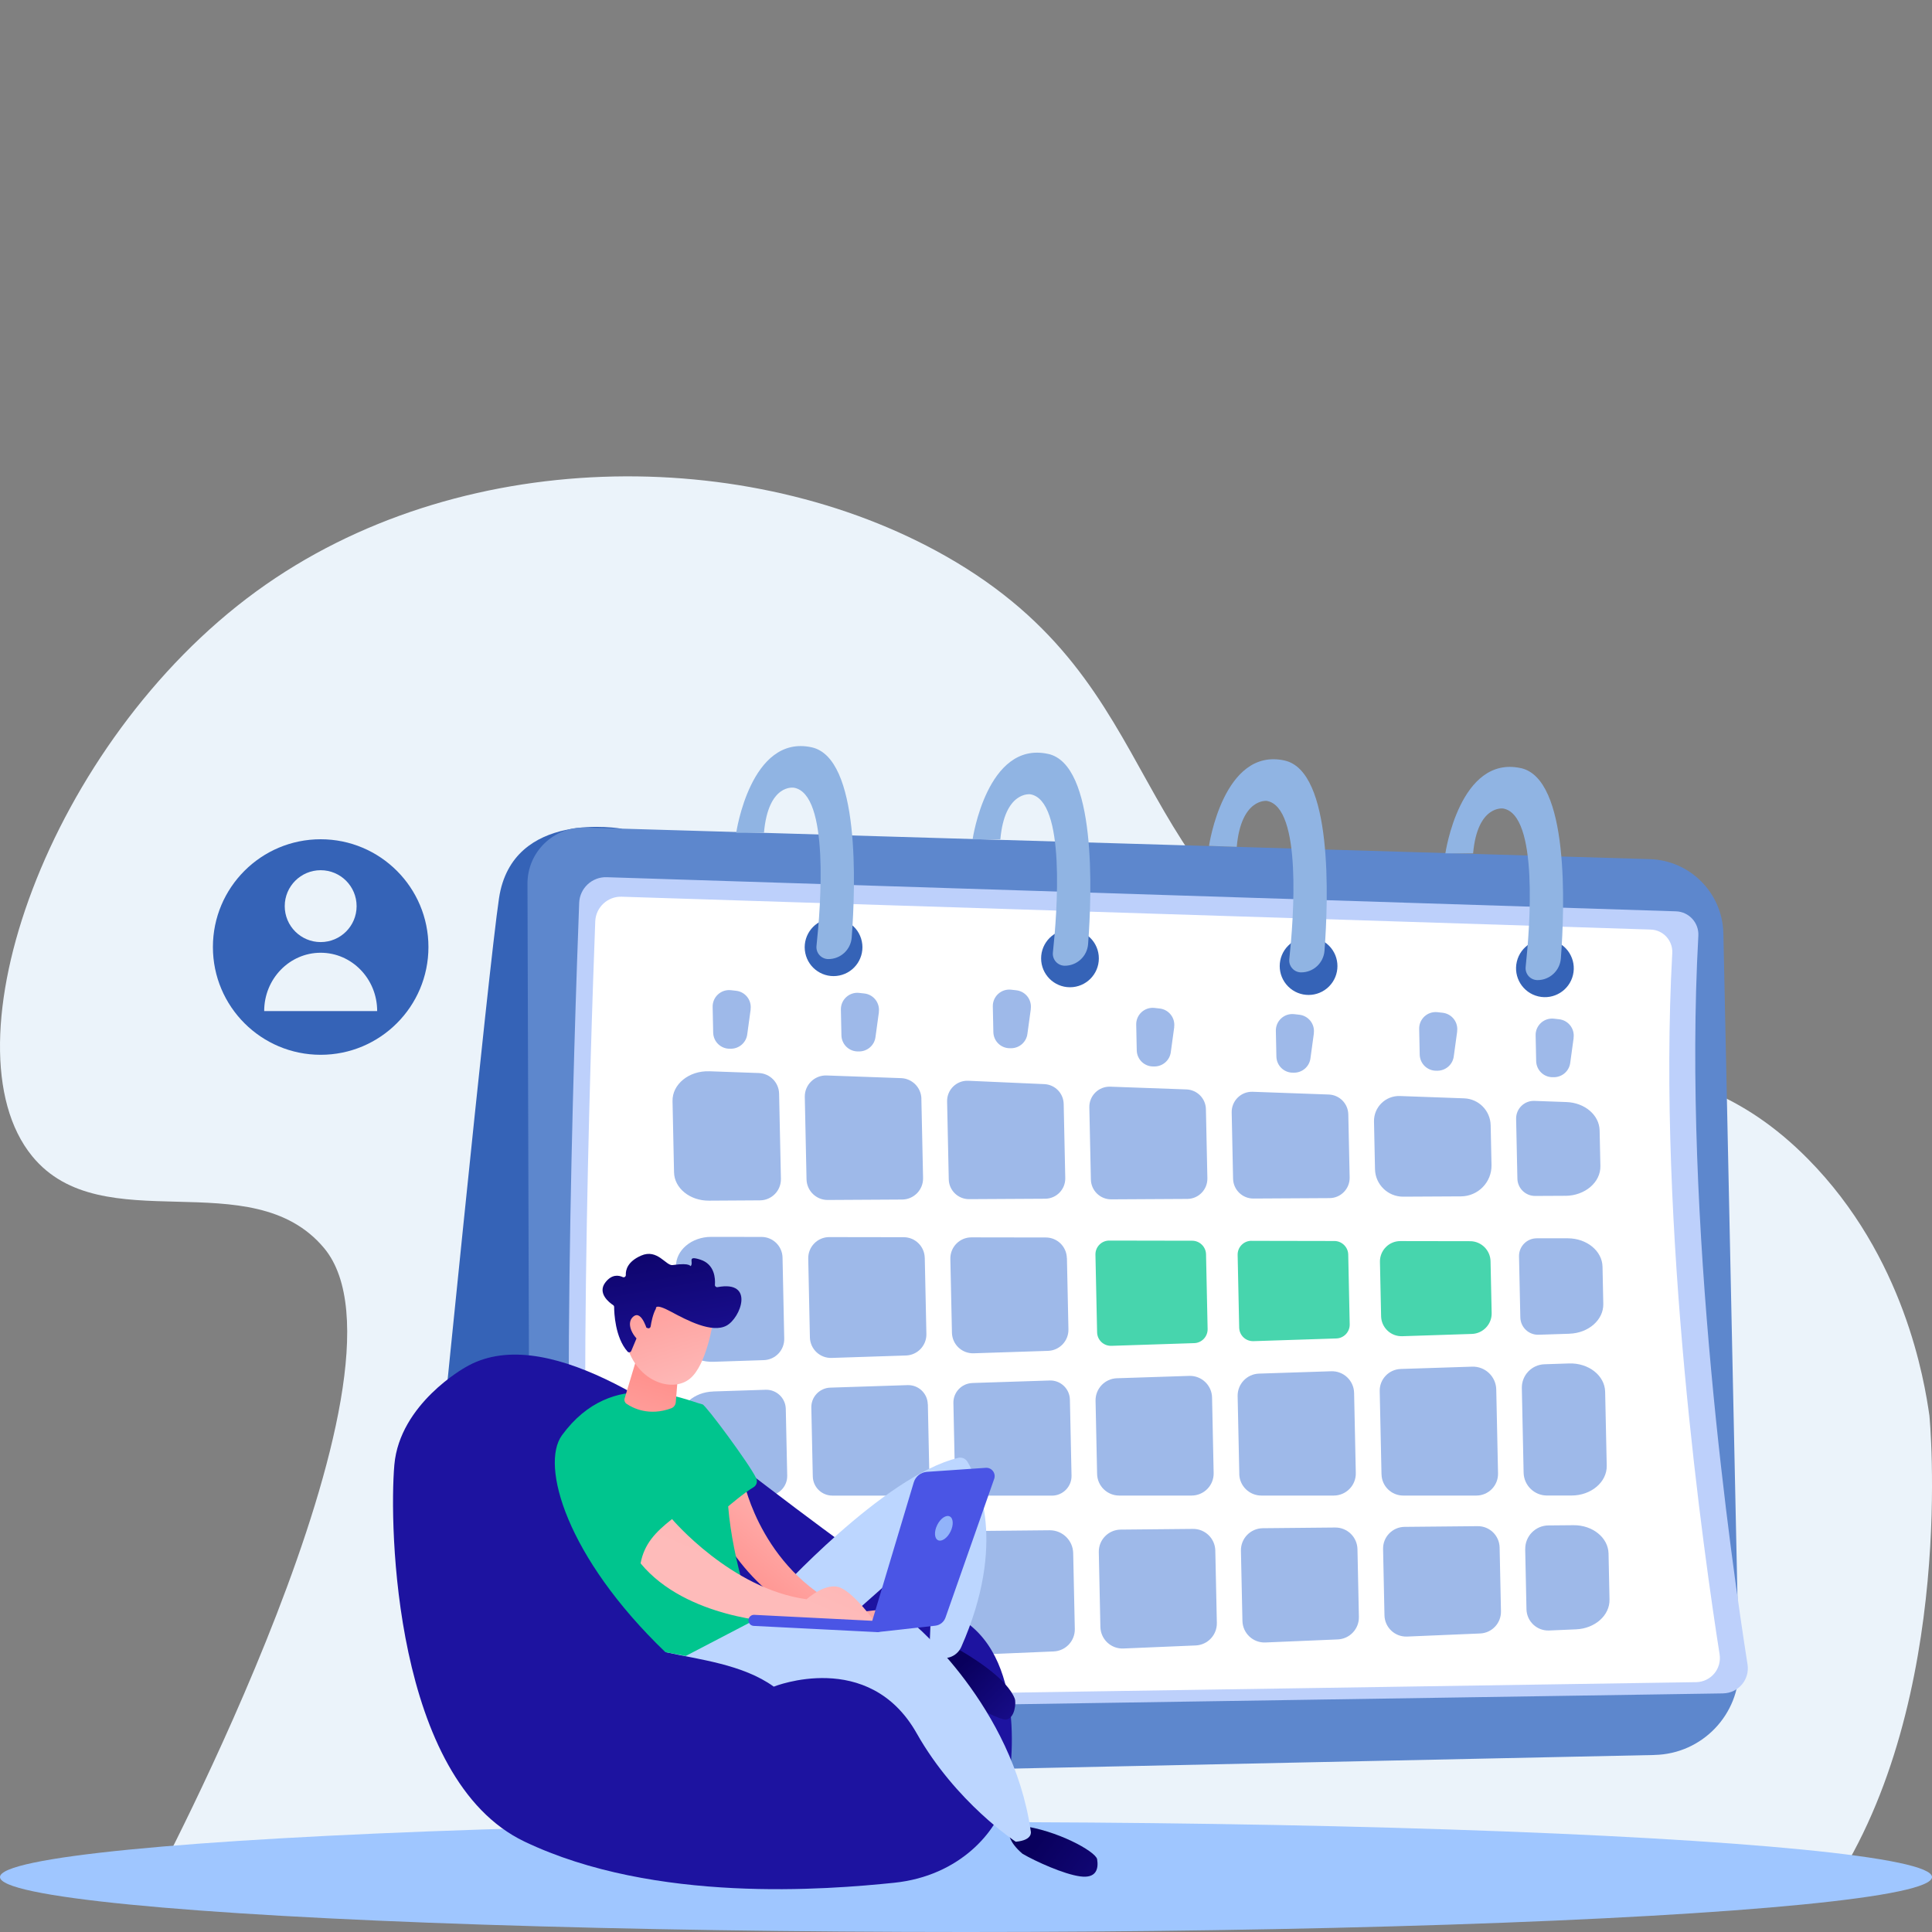 <?xml version="1.0" encoding="UTF-8"?>
<svg id="Layer_1" data-name="Layer 1" xmlns="http://www.w3.org/2000/svg" xmlns:xlink="http://www.w3.org/1999/xlink" viewBox="0 0 500 500">
  <rect x="0" y="0" width="500" height="500" fill="#808080" stroke="none"/>
  <defs>
    <style>
      .cls-1 {
        fill: #9fc6ff;
      }

      .cls-2 {
        fill: url(#linear-gradient-2);
      }

      .cls-3, .cls-4 {
        fill: #00c58e;
      }

      .cls-5 {
        fill: #5d87cd;
      }

      .cls-4, .cls-6 {
        isolation: isolate;
        opacity: .72;
      }

      .cls-7, .cls-6 {
        fill: #fff;
      }

      .cls-8 {
        fill: #1d13a0;
      }

      .cls-9 {
        fill: url(#linear-gradient-4);
      }

      .cls-10 {
        fill: url(#linear-gradient-3);
      }

      .cls-11 {
        fill: url(#linear-gradient-5);
      }

      .cls-12 {
        fill: #90b4e3;
      }

      .cls-13 {
        fill: url(#linear-gradient-8);
      }

      .cls-14 {
        fill: #ebf3fa;
      }

      .cls-15 {
        fill: #bcd6ff;
      }

      .cls-16 {
        fill: url(#linear-gradient-7);
      }

      .cls-17 {
        fill: url(#linear-gradient-6);
      }

      .cls-18 {
        fill: #3563b7;
      }

      .cls-19 {
        fill: #91b3fa;
      }

      .cls-20 {
        fill: #bdd0fb;
      }

      .cls-21 {
        fill: url(#linear-gradient);
      }

      .cls-22 {
        fill: #9eb9e9;
      }

      .cls-23 {
        fill: #4a55e5;
      }
    </style>
    <linearGradient id="linear-gradient" x1="246.68" y1="-1667.48" x2="262.67" y2="-1650.78" gradientTransform="translate(0 2100)" gradientUnits="userSpaceOnUse">
      <stop offset="0" stop-color="#09005d"/>
      <stop offset="1" stop-color="#1a0f91"/>
    </linearGradient>
    <linearGradient id="linear-gradient-2" x1="268.71" y1="-1623.93" x2="299.9" y2="-1601.04" xlink:href="#linear-gradient"/>
    <linearGradient id="linear-gradient-3" x1="218.43" y1="-1708.68" x2="197.25" y2="-1683.5" gradientTransform="translate(0 2100)" gradientUnits="userSpaceOnUse">
      <stop offset="0" stop-color="#febbba"/>
      <stop offset="1" stop-color="#ff928e"/>
    </linearGradient>
    <linearGradient id="linear-gradient-4" x1="196.9" y1="-1690.04" x2="236.93" y2="-1779.95" xlink:href="#linear-gradient-3"/>
    <linearGradient id="linear-gradient-5" x1="159.11" y1="-1707.2" x2="169.89" y2="-1742.91" xlink:href="#linear-gradient-3"/>
    <linearGradient id="linear-gradient-6" x1="178.32" y1="-1738.96" x2="167.09" y2="-1775.79" xlink:href="#linear-gradient-3"/>
    <linearGradient id="linear-gradient-7" x1="169.97" y1="-1787.53" x2="176.35" y2="-1751.17" xlink:href="#linear-gradient"/>
    <linearGradient id="linear-gradient-8" x1="171.21" y1="-1736.79" x2="159.98" y2="-1773.62" xlink:href="#linear-gradient-3"/>
  </defs>
  <g id="Layer_3" data-name="Layer 3">
    <path class="cls-14" d="M474.03,488.78c32.48-48.94,25.3-122.43,25.3-122.43-1.29-8.93-6.37-41.07-31.47-66.45-34.15-34.52-67.05-17.8-115.41-41.27-64.14-31.13-47.96-80.79-107.71-114.71-51.03-28.96-126.32-28.79-178.36,9.09C12.53,192.22-14.94,270.72,8.32,299.21c18.14,22.22,56.73,1.3,75.54,23.78,26.75,31.97-44.67,165.8-44.67,165.8h434.84Z"/>
    <circle class="cls-18" cx="82.99" cy="245.09" r="27.89"/>
    <circle class="cls-14" cx="82.99" cy="234.51" r="9.3"/>
    <path class="cls-14" d="M97.62,261.66h-29.25c0-8.33,6.55-15.09,14.62-15.09s14.62,6.76,14.62,15.09h0Z"/>
  </g>
  <ellipse id="ellipse1" class="cls-1" cx="250" cy="485.78" rx="250" ry="14.22"/>
  <g id="Illustration">
    <path class="cls-18" d="M108.82,427.27c5.02-50.64,17.58-176.4,20.32-194.79,3.45-23.1,31.76-18.01,31.76-18.01l6.06,233.81h-39.48c-5.3,0-10.36-2.29-13.92-6.3-3.56-4.01-5.28-9.34-4.75-14.72h0Z"/>
    <path class="cls-5" d="M428.19,454.18c12.33-.26,22.11-10.47,21.85-22.79l-4.03-189.81c-.22-10.47-8.61-18.93-19.08-19.24l-275.49-8.17c-8.19-.24-14.96,6.35-14.93,14.54l.66,217.63c.02,7.7,6.36,13.89,14.06,13.72l276.96-5.87h0Z"/>
    <path class="cls-20" d="M445.95,438.24c3.94-.06,6.92-3.59,6.31-7.49-4.07-25.85-16.83-114.75-12.73-188.56.19-3.37-2.42-6.23-5.79-6.34l-276.73-8.83c-3.79-.12-6.97,2.84-7.12,6.64-1.18,31.03-5.56,158.83.17,204.26.35,2.76,2.73,4.82,5.51,4.78l290.37-4.45h0Z"/>
    <path class="cls-7" d="M438.96,435.34c3.8-.06,6.66-3.46,6.07-7.21-3.91-24.87-16.19-110.43-12.25-181.46.18-3.24-2.33-5.99-5.57-6.1l-266.31-8.5c-3.65-.12-6.71,2.74-6.85,6.39-1.13,29.87-5.35,152.85.17,196.56.34,2.66,2.62,4.64,5.31,4.6l279.44-4.28h0Z"/>
    <path class="cls-22" d="M275.28,285.7l.41,19.18c.06,2.93-2.29,5.34-5.21,5.35l-19.67.11c-2.86.02-5.21-2.27-5.27-5.13l-.43-20.16c-.06-3.03,2.45-5.48,5.47-5.35l19.69.87c2.76.12,4.95,2.36,5.01,5.13h0,0Z"/>
    <path class="cls-22" d="M344.06,310.07l-19.67.11c-2.86.02-5.21-2.27-5.27-5.13l-.36-17.15c-.06-3.01,2.42-5.46,5.43-5.35l19.69.71c2.78.1,5,2.35,5.06,5.13l.35,16.33c.06,2.93-2.29,5.34-5.21,5.35h0Z"/>
    <path class="cls-22" d="M326.82,395.5l18.71-.18c3.14-.03,5.71,2.47,5.78,5.6l.37,17.52c.07,3.11-2.37,5.71-5.48,5.84l-18.7.79c-3.21.14-5.9-2.39-5.96-5.6l-.39-18.13c-.07-3.19,2.48-5.81,5.67-5.84h0Z"/>
    <path class="cls-22" d="M358.3,418.02l-.36-17.13c-.07-3.13,2.44-5.71,5.57-5.74l18.91-.18c3.08-.03,5.61,2.43,5.68,5.51l.35,16.52c.06,3.06-2.33,5.61-5.39,5.74l-18.9.8c-3.15.13-5.79-2.35-5.86-5.5h0Z"/>
    <path class="cls-4" d="M356.66,340.67l-.3-14.06c-.07-3.4,2.67-6.19,6.06-6.18l18.06.03c3.29,0,5.97,2.64,6.04,5.92l.29,13.44c.07,3.31-2.54,6.07-5.85,6.18l-18.04.59c-3.37.11-6.18-2.55-6.25-5.92h0s0,0,0,0Z"/>
    <path class="cls-22" d="M357.53,381.54l-.46-21.51c-.07-3.08,2.36-5.64,5.44-5.74l18.47-.6c3.37-.11,6.18,2.55,6.25,5.92l.46,21.7c.07,3.15-2.47,5.74-5.62,5.74h-18.91c-3.06,0-5.56-2.44-5.62-5.5h0Z"/>
    <path class="cls-22" d="M307.26,310.28l-19.67.11c-2.86.02-5.21-2.27-5.27-5.13l-.4-18.68c-.06-3.01,2.42-5.46,5.43-5.35l19.69.71c2.78.1,5,2.35,5.05,5.13l.38,17.86c.06,2.93-2.29,5.34-5.21,5.35h0Z"/>
    <path class="cls-22" d="M320.73,381.45l-.43-20.12c-.07-3.13,2.4-5.74,5.53-5.84l18.7-.61c3.18-.1,5.84,2.41,5.91,5.6l.44,20.73c.07,3.21-2.51,5.84-5.72,5.84h-18.72c-3.11,0-5.66-2.49-5.72-5.6h0Z"/>
    <path class="cls-4" d="M287.08,320.29l21.48.04c2.36,0,4.28,1.89,4.33,4.25l.41,19.35c.05,2.38-1.82,4.35-4.2,4.43l-21.47.7c-2.41.08-4.43-1.83-4.48-4.25l-.43-20.09c-.05-2.44,1.91-4.44,4.35-4.43h0Z"/>
    <path class="cls-22" d="M276.12,325.6l.39,18.43c.06,2.99-2.29,5.47-5.28,5.57l-19.24.63c-3.04.1-5.57-2.3-5.63-5.34l-.41-19.09c-.06-3.06,2.4-5.58,5.46-5.57l19.25.03c2.96,0,5.38,2.38,5.44,5.34h0Z"/>
    <path class="cls-4" d="M345.88,347.15l-21.47.7c-2.41.08-4.43-1.83-4.48-4.25l-.4-18.82c-.05-2.44,1.91-4.44,4.35-4.43l21.48.04c2.36,0,4.28,1.89,4.33,4.25l.38,18.08c.05,2.38-1.82,4.35-4.2,4.43h0Z"/>
    <path class="cls-22" d="M289.07,356.69l18.7-.61c3.18-.1,5.84,2.41,5.91,5.6l.41,19.53c.07,3.21-2.51,5.84-5.72,5.84h-18.72c-3.11,0-5.66-2.49-5.72-5.6l-.4-18.92c-.07-3.13,2.4-5.74,5.53-5.84h0Z"/>
    <path class="cls-22" d="M251.65,357.92l20.01-.65c2.82-.09,5.17,2.14,5.23,4.96l.42,19.66c.06,2.84-2.23,5.18-5.07,5.18h-20.03c-2.76,0-5.01-2.2-5.07-4.96l-.4-19.01c-.06-2.77,2.13-5.08,4.9-5.17h0Z"/>
    <path class="cls-22" d="M378.09,309.62l-14.93.08c-3.97.02-7.23-3.15-7.31-7.12l-.26-12.32c-.08-3.72,2.99-6.74,6.71-6.61l16.62.6c3.77.14,6.78,3.19,6.86,6.96l.22,10.29c.09,4.44-3.46,8.09-7.9,8.12h0Z"/>
    <path class="cls-22" d="M394.73,400.96c-.07-3.37,2.62-6.15,5.99-6.18l6.5-.06c4.94-.05,8.98,3.22,9.07,7.33l.25,11.91c.09,4.08-3.75,7.5-8.65,7.71l-6.98.3c-3.15.13-5.79-2.35-5.86-5.5l-.33-15.5h0Z"/>
    <path class="cls-6" d="M185.59,396.87l12.79-.12c3.14-.03,5.71,2.47,5.78,5.61l.47,22.31c.07,3.12-2.37,5.71-5.48,5.84l-12.73.54c-5.08.22-9.34-3.1-9.43-7.32l-.41-19.13c-.09-4.2,3.96-7.67,9-7.72h0Z"/>
    <path class="cls-22" d="M406.71,387.04h-6.35c-3.29,0-5.98-2.63-6.05-5.92l-.46-21.87c-.07-3.31,2.54-6.07,5.85-6.18l6.39-.21c5.04-.16,9.23,3.13,9.32,7.33l.41,19.13c.09,4.23-4.03,7.72-9.11,7.72h0Z"/>
    <path class="cls-22" d="M406.18,345.17l-7.99.26c-2.55.08-4.67-1.93-4.73-4.48l-.34-15.8c-.05-2.57,2.02-4.68,4.59-4.68h8.07c4.89.02,8.86,3.28,8.95,7.35l.2,9.63c.09,4.11-3.81,7.55-8.75,7.71h0Z"/>
    <path class="cls-22" d="M183.54,277.24l12.83.46c2.89.1,5.2,2.45,5.26,5.34l.47,22.04c.06,3.05-2.38,5.55-5.42,5.57l-13.21.08c-4.93.03-8.94-3.23-9.03-7.33l-.39-18.44c-.09-4.36,4.27-7.9,9.5-7.71h0Z"/>
    <path class="cls-22" d="M290.03,395.86l18.71-.18c3.14-.03,5.71,2.47,5.78,5.6l.4,18.72c.07,3.11-2.37,5.71-5.48,5.84l-18.7.79c-3.21.14-5.9-2.39-5.96-5.6l-.41-19.33c-.07-3.19,2.48-5.81,5.67-5.84h0Z"/>
    <path class="cls-22" d="M184.08,320.1l13,.02c2.96,0,5.38,2.38,5.44,5.34l.44,20.97c.06,2.99-2.29,5.47-5.28,5.57l-13.05.43c-5.04.16-9.23-3.13-9.32-7.33l-.37-17.28c-.09-4.24,4.04-7.73,9.13-7.72h0Z"/>
    <path class="cls-22" d="M184.56,360.11l13.57-.44c2.82-.09,5.17,2.14,5.23,4.96l.37,17.26c.06,2.84-2.23,5.18-5.07,5.18h-13.63c-4.9,0-8.88-3.25-8.97-7.33l-.25-11.91c-.09-4.12,3.81-7.55,8.75-7.71h0Z"/>
    <path class="cls-22" d="M240.13,363.42l.39,18.46c.06,2.84-2.22,5.18-5.07,5.18h-20.03c-2.76,0-5.01-2.2-5.07-4.96l-.38-17.81c-.06-2.77,2.13-5.08,4.9-5.17l20.01-.65c2.82-.09,5.17,2.14,5.23,4.96h0Z"/>
    <path class="cls-6" d="M216.46,396.57l18.7-.18c3.14-.03,5.71,2.47,5.78,5.61l.45,21.11c.07,3.12-2.37,5.71-5.48,5.84l-18.69.79c-3.21.14-5.9-2.39-5.97-5.6l-.46-21.72c-.07-3.19,2.48-5.82,5.67-5.85h0Z"/>
    <path class="cls-22" d="M405.13,309.47l-7.83.04c-2.5.01-4.55-1.98-4.6-4.48l-.33-15.45c-.06-2.63,2.11-4.77,4.74-4.67l8.29.3c4.75.17,8.49,3.37,8.58,7.33l.2,9.22c.09,4.21-3.99,7.69-9.05,7.72Z"/>
    <path class="cls-22" d="M253.25,396.21l18.39-.18c3.31-.03,6.03,2.61,6.1,5.92l.42,19.6c.07,3.12-2.37,5.71-5.48,5.84l-18.69.79c-3.21.14-5.9-2.39-5.97-5.6l-.44-20.52c-.07-3.19,2.48-5.82,5.67-5.85h0Z"/>
    <path class="cls-22" d="M238.45,284.36l.44,20.51c.06,3.05-2.38,5.55-5.42,5.57l-19.25.11c-2.98.02-5.42-2.36-5.49-5.34l-.45-21.31c-.07-3.13,2.52-5.68,5.65-5.57l19.27.69c2.89.1,5.2,2.45,5.26,5.34h0Z"/>
    <path class="cls-22" d="M239.33,325.53l.42,19.7c.06,2.99-2.29,5.47-5.28,5.57l-19.24.63c-3.04.1-5.57-2.3-5.63-5.34l-.43-20.36c-.06-3.06,2.4-5.58,5.46-5.57l19.25.03c2.96,0,5.38,2.38,5.44,5.34h0Z"/>
    <path class="cls-22" d="M407.26,268.6l-.89,6.49c-.28,2.08-2.04,3.64-4.14,3.69h-.31c-2.36.06-4.31-1.81-4.36-4.17l-.14-6.65c-.06-2.58,2.17-4.61,4.73-4.33l1.33.15c2.39.26,4.09,2.44,3.76,4.82Z"/>
    <path class="cls-22" d="M377.12,266.92l-.89,6.49c-.28,2.08-2.04,3.64-4.14,3.69h-.31c-2.36.06-4.31-1.81-4.36-4.17l-.14-6.65c-.05-2.58,2.17-4.61,4.73-4.33l1.33.15c2.39.26,4.09,2.44,3.76,4.82h0Z"/>
    <path class="cls-22" d="M340.03,267.43l-.89,6.49c-.28,2.08-2.04,3.64-4.14,3.69h-.31c-2.36.06-4.31-1.81-4.36-4.17l-.14-6.65c-.05-2.58,2.17-4.61,4.73-4.33l1.33.15c2.39.26,4.09,2.44,3.76,4.82h0Z"/>
    <path class="cls-22" d="M303.89,265.82l-.89,6.49c-.28,2.08-2.04,3.64-4.14,3.69h-.31c-2.36.06-4.31-1.81-4.36-4.17l-.14-6.65c-.05-2.58,2.17-4.61,4.73-4.33l1.33.15c2.39.26,4.09,2.44,3.76,4.82h0Z"/>
    <path class="cls-22" d="M266.78,261.1l-.89,6.49c-.28,2.08-2.04,3.64-4.14,3.69h-.31c-2.36.06-4.31-1.81-4.36-4.17l-.14-6.65c-.05-2.58,2.17-4.61,4.73-4.33l1.33.15c2.39.26,4.09,2.44,3.76,4.82h0Z"/>
    <path class="cls-22" d="M227.46,261.93l-.89,6.49c-.28,2.08-2.04,3.64-4.14,3.69h-.31c-2.36.06-4.31-1.81-4.36-4.17l-.14-6.65c-.05-2.58,2.17-4.61,4.73-4.33l1.33.15c2.39.26,4.08,2.44,3.76,4.82h0Z"/>
    <path class="cls-22" d="M194.27,261.23l-.89,6.49c-.28,2.08-2.04,3.64-4.14,3.69h-.31c-2.36.06-4.31-1.81-4.36-4.17l-.14-6.65c-.05-2.58,2.17-4.61,4.73-4.33l1.33.15c2.39.26,4.09,2.44,3.76,4.82h0Z"/>
    <circle class="cls-18" cx="399.82" cy="250.59" r="7.47" transform="translate(64.09 582.16) rotate(-76.72)"/>
    <circle class="cls-18" cx="338.66" cy="250.02" r="7.47" transform="translate(-77.6 312.7) rotate(-45)"/>
    <circle class="cls-18" cx="276.91" cy="248.03" r="7.47"/>
    <circle class="cls-18" cx="215.73" cy="245.14" r="7.47" transform="translate(-44.89 48.39) rotate(-11.6)"/>
    <path class="cls-12" d="M210.05,193.4c12.56,2.74,11.38,35.8,10.37,49.22-.24,3.16-2.87,5.59-6.04,5.59-.88,0-1.72-.38-2.3-1.03-.59-.65-.87-1.53-.77-2.4,1.09-10.14,3.4-39.35-5.85-40.92,0,0-6.63-1.17-7.75,11.68h-7.18s3.73-25.58,19.53-22.14h0Z"/>
    <path class="cls-12" d="M271.23,195.1c12.56,2.74,11.38,35.81,10.37,49.23-.24,3.16-2.87,5.6-6.04,5.6-.88,0-1.72-.38-2.3-1.03s-.87-1.53-.77-2.4c1.09-10.14,3.4-39.38-5.85-40.94,0,0-6.63-.92-7.75,11.66h-7.18s3.73-25.56,19.53-22.11h0Z"/>
    <path class="cls-12" d="M332.41,196.81c12.56,2.74,11.38,35.82,10.37,49.24-.24,3.16-2.87,5.6-6.04,5.6-.88,0-1.72-.37-2.3-1.03-.59-.65-.87-1.53-.77-2.4,1.09-10.14,3.4-39.39-5.85-40.95,0,0-6.63-.75-7.75,11.89l-7.18-.25s3.73-25.55,19.53-22.1h0Z"/>
    <path class="cls-12" d="M393.58,198.78c12.56,2.74,11.38,35.83,10.37,49.26-.24,3.16-2.87,5.61-6.04,5.61-.88,0-1.72-.37-2.3-1.02s-.87-1.53-.77-2.4c1.09-10.14,3.4-39.43-5.85-40.99,0,0-6.63-.97-7.75,11.61h-7.18s3.73-25.51,19.53-22.06Z"/>
    <path class="cls-7" d="M362.71,347.36c-1.75,0-3.41-.66-4.69-1.87-1.33-1.26-2.09-2.97-2.13-4.81l-.3-14.06c-.04-1.85.65-3.6,1.95-4.92,1.29-1.32,3.02-2.05,4.87-2.05h.01l18.06.03c3.68,0,6.73,3,6.81,6.68l.29,13.44c.08,3.72-2.88,6.84-6.6,6.96l-18.04.59c-.08,0-.15,0-.23,0h0ZM362.41,321.19c-1.43,0-2.77.56-3.77,1.58-1,1.02-1.54,2.38-1.51,3.81l.3,14.06c.03,1.42.62,2.74,1.65,3.72,1.03.98,2.38,1.49,3.81,1.45l18.04-.59c2.88-.1,5.17-2.51,5.11-5.39l-.29-13.44c-.06-2.85-2.43-5.17-5.27-5.17l-18.06-.03h0Z"/>
    <path class="cls-7" d="M287.49,349.82c-1.31,0-2.55-.49-3.51-1.4-1-.95-1.56-2.23-1.59-3.6l-.43-20.09c-.03-1.39.49-2.7,1.46-3.69.97-.99,2.26-1.53,3.65-1.53h0l21.48.04c2.75,0,5.04,2.25,5.1,5l.41,19.35c.06,2.79-2.16,5.13-4.94,5.22l-21.47.7c-.06,0-.12,0-.17,0h0s0,0,0,0ZM287.07,321.06c-.97,0-1.87.38-2.55,1.07-.68.69-1.04,1.61-1.02,2.58l.43,20.09c.02.96.42,1.86,1.11,2.52.7.66,1.61,1,2.57.98l21.47-.7c1.94-.06,3.49-1.7,3.45-3.65l-.41-19.35c-.04-1.92-1.64-3.49-3.56-3.5l-21.48-.04h0,0Z"/>
    <path class="cls-7" d="M324.26,348.62c-1.31,0-2.55-.49-3.51-1.4-1-.95-1.56-2.23-1.59-3.6l-.4-18.82c-.03-1.39.49-2.7,1.46-3.69.97-.99,2.26-1.53,3.65-1.53h0l21.48.04c2.75,0,5.04,2.25,5.1,5l.38,18.08c.06,2.79-2.16,5.13-4.94,5.22l-21.47.7c-.06,0-.11,0-.17,0h0ZM323.87,321.12c-.97,0-1.87.38-2.55,1.07-.68.69-1.04,1.61-1.02,2.58l.4,18.82c.02.96.42,1.86,1.11,2.52.7.66,1.61,1,2.57.98l21.47-.7c1.94-.06,3.49-1.7,3.45-3.64l-.38-18.08c-.04-1.92-1.64-3.49-3.56-3.5l-21.48-.04h0,0Z"/>
    <path class="cls-8" d="M120.31,353.94s-16.85,9.34-18.25,25.14c-1.39,15.8-.12,81.38,33.68,97.52,33.79,16.14,78.53,12.42,95.65,10.66,17.12-1.76,26.62-13.4,28.74-21.41,2.12-8.01,5.55-37.86-12.47-47.49-18.01-9.63-36.93-24.38-55.84-38.74-18.9-14.36-51.3-37.81-71.52-25.68h0Z"/>
    <path class="cls-21" d="M242.35,423.8s-4.55.24-5.11,9.6c0,0,20.61,11.99,23.14,11.63,2.3-.33,2.63-4.4,2.24-5.41-1.83-4.81-10.08-10.74-20.27-15.82Z"/>
    <path class="cls-15" d="M191.12,412.8h9.6s27.95-30.87,47.26-35.51c.94-.23,1.91.2,2.4,1.02,2.75,4.6,10.28,21.02-1.6,47.91-1.14,2.58-4.33,3.73-6.7,2.21-.71-.45-1.22-1.06-1.53-1.83l1.14-27.39s-25.13,21.98-29.5,26.22c-4.37,4.24-26.57,1.66-21.07-12.64h0Z"/>
    <path class="cls-2" d="M283.92,481.11c-.51-2.02-10.43-7.48-19.68-8.61l-3.13,1.91s-.13,2.25,3.52,5.35c3.35,1.95,10.65,5.28,14.94,5.85,4.17.56,4.78-1.96,4.36-4.5h0Z"/>
    <path class="cls-15" d="M191.47,419.74l44.95.49s25.67,21.24,30.33,53.62c0,0,.77,2.38-3.87,2.79,0,0-15.52-10.14-25.64-28.06-12.41-21.97-36.99-12.08-36.99-12.08-8.08-5.82-19.49-7.01-28.09-8.95l19.31-7.81h0Z"/>
    <path class="cls-10" d="M192.53,383.53s4.84,24.25,28.55,33.84l8.43-.99,1.99,3.17-19.78.63s-16.91-6.7-25.87-24.95c-.3-.6-5.23-10.79,6.68-11.71h0Z"/>
    <path class="cls-3" d="M195.13,419.35s-5.5-14.96-6.68-29.49c0,0,4.03-3.46,6.54-4.95.82-.48,1.12-1.51.71-2.36-1.85-3.83-13.04-18.88-13.87-19.09-4.56-1.14-23.24-10.02-36.39,7.98-5.65,7.72,1.12,31.5,26.74,56.12l5.28,1.01,17.68-9.22h0,0Z"/>
    <path class="cls-9" d="M173.92,393.13s15.29,18.1,34.83,20.75c0,0,5.05-4.61,8.81-2.96,3.76,1.64,8.91,8.9,8.91,8.9h-25.1s-23.73-.84-35.59-15.23c.95-5.04,3.81-8.04,8.14-11.46h0Z"/>
    <path class="cls-11" d="M165,350.76l-3.35,11.16c-.15.51.04,1.06.48,1.37,1.61,1.1,5.82,3.3,11.59,1.17.66-.24,1.11-.86,1.17-1.56l.79-9.72-10.69-2.41h0Z"/>
    <path class="cls-17" d="M184.59,341.72s-1.64,11.57-6.09,15.12c-4.44,3.56-13.1.88-16.02-7.84l5.83-14.91,16.28,7.63h0Z"/>
    <path class="cls-16" d="M167.65,343.74c.34.11.69-.11.74-.46.16-1.07.56-3.18,1.37-4.62,0,0-.42-1.52,3.83.77s10.66,5.66,14.42,3.65c3.67-1.95,7.39-11.79-2.31-9.97-.37.07-.71-.22-.68-.6.12-1.62-.04-5.34-3.81-6.53-3.53-1.12-1.63.69-2.43,1.65-.23.28.3-.96-4.71-.23-1.72.25-3.92-4.31-8.15-2.45-3.48,1.53-4.02,3.67-3.96,5.01.02.43-.42.73-.81.54-1.06-.49-2.78-.75-4.42,1.31-2.27,2.84.97,5.31,1.95,5.95.16.11.26.28.26.47,0,1.48.24,7.93,3.47,11.56.28.32.8.22.96-.17l2.49-5.93c.12-.28.42-.42.71-.32l1.08.35h0Z"/>
    <path class="cls-13" d="M167.7,344.94s-1.52-6.19-3.83-4.18c-2.31,2.01.6,6.43,3.25,7.27l.58-3.1Z"/>
    <path class="cls-23" d="M225.21,421.22l11.27-37.58c.46-1.53,1.82-2.62,3.42-2.73l15.21-1.04c1.55-.11,2.7,1.41,2.18,2.87l-12.6,35.89c-.41,1.16-1.44,1.97-2.66,2.1l-14.98,1.66-1.84-1.17h0Z"/>
    <path class="cls-19" d="M245.99,396.38c-.84,1.7-2.29,2.69-3.24,2.22-.95-.47-1.04-2.23-.2-3.93s2.29-2.69,3.24-2.22c.95.47,1.04,2.23.2,3.93Z"/>
    <path class="cls-23" d="M227.05,422.39s-.05,0-.07,0l-31.92-1.61c-.79-.04-1.4-.71-1.36-1.5.04-.79.72-1.41,1.5-1.36l31.92,1.61c.79.04,1.4.71,1.36,1.5-.04.76-.67,1.36-1.43,1.36h0Z"/>
  </g>
</svg>